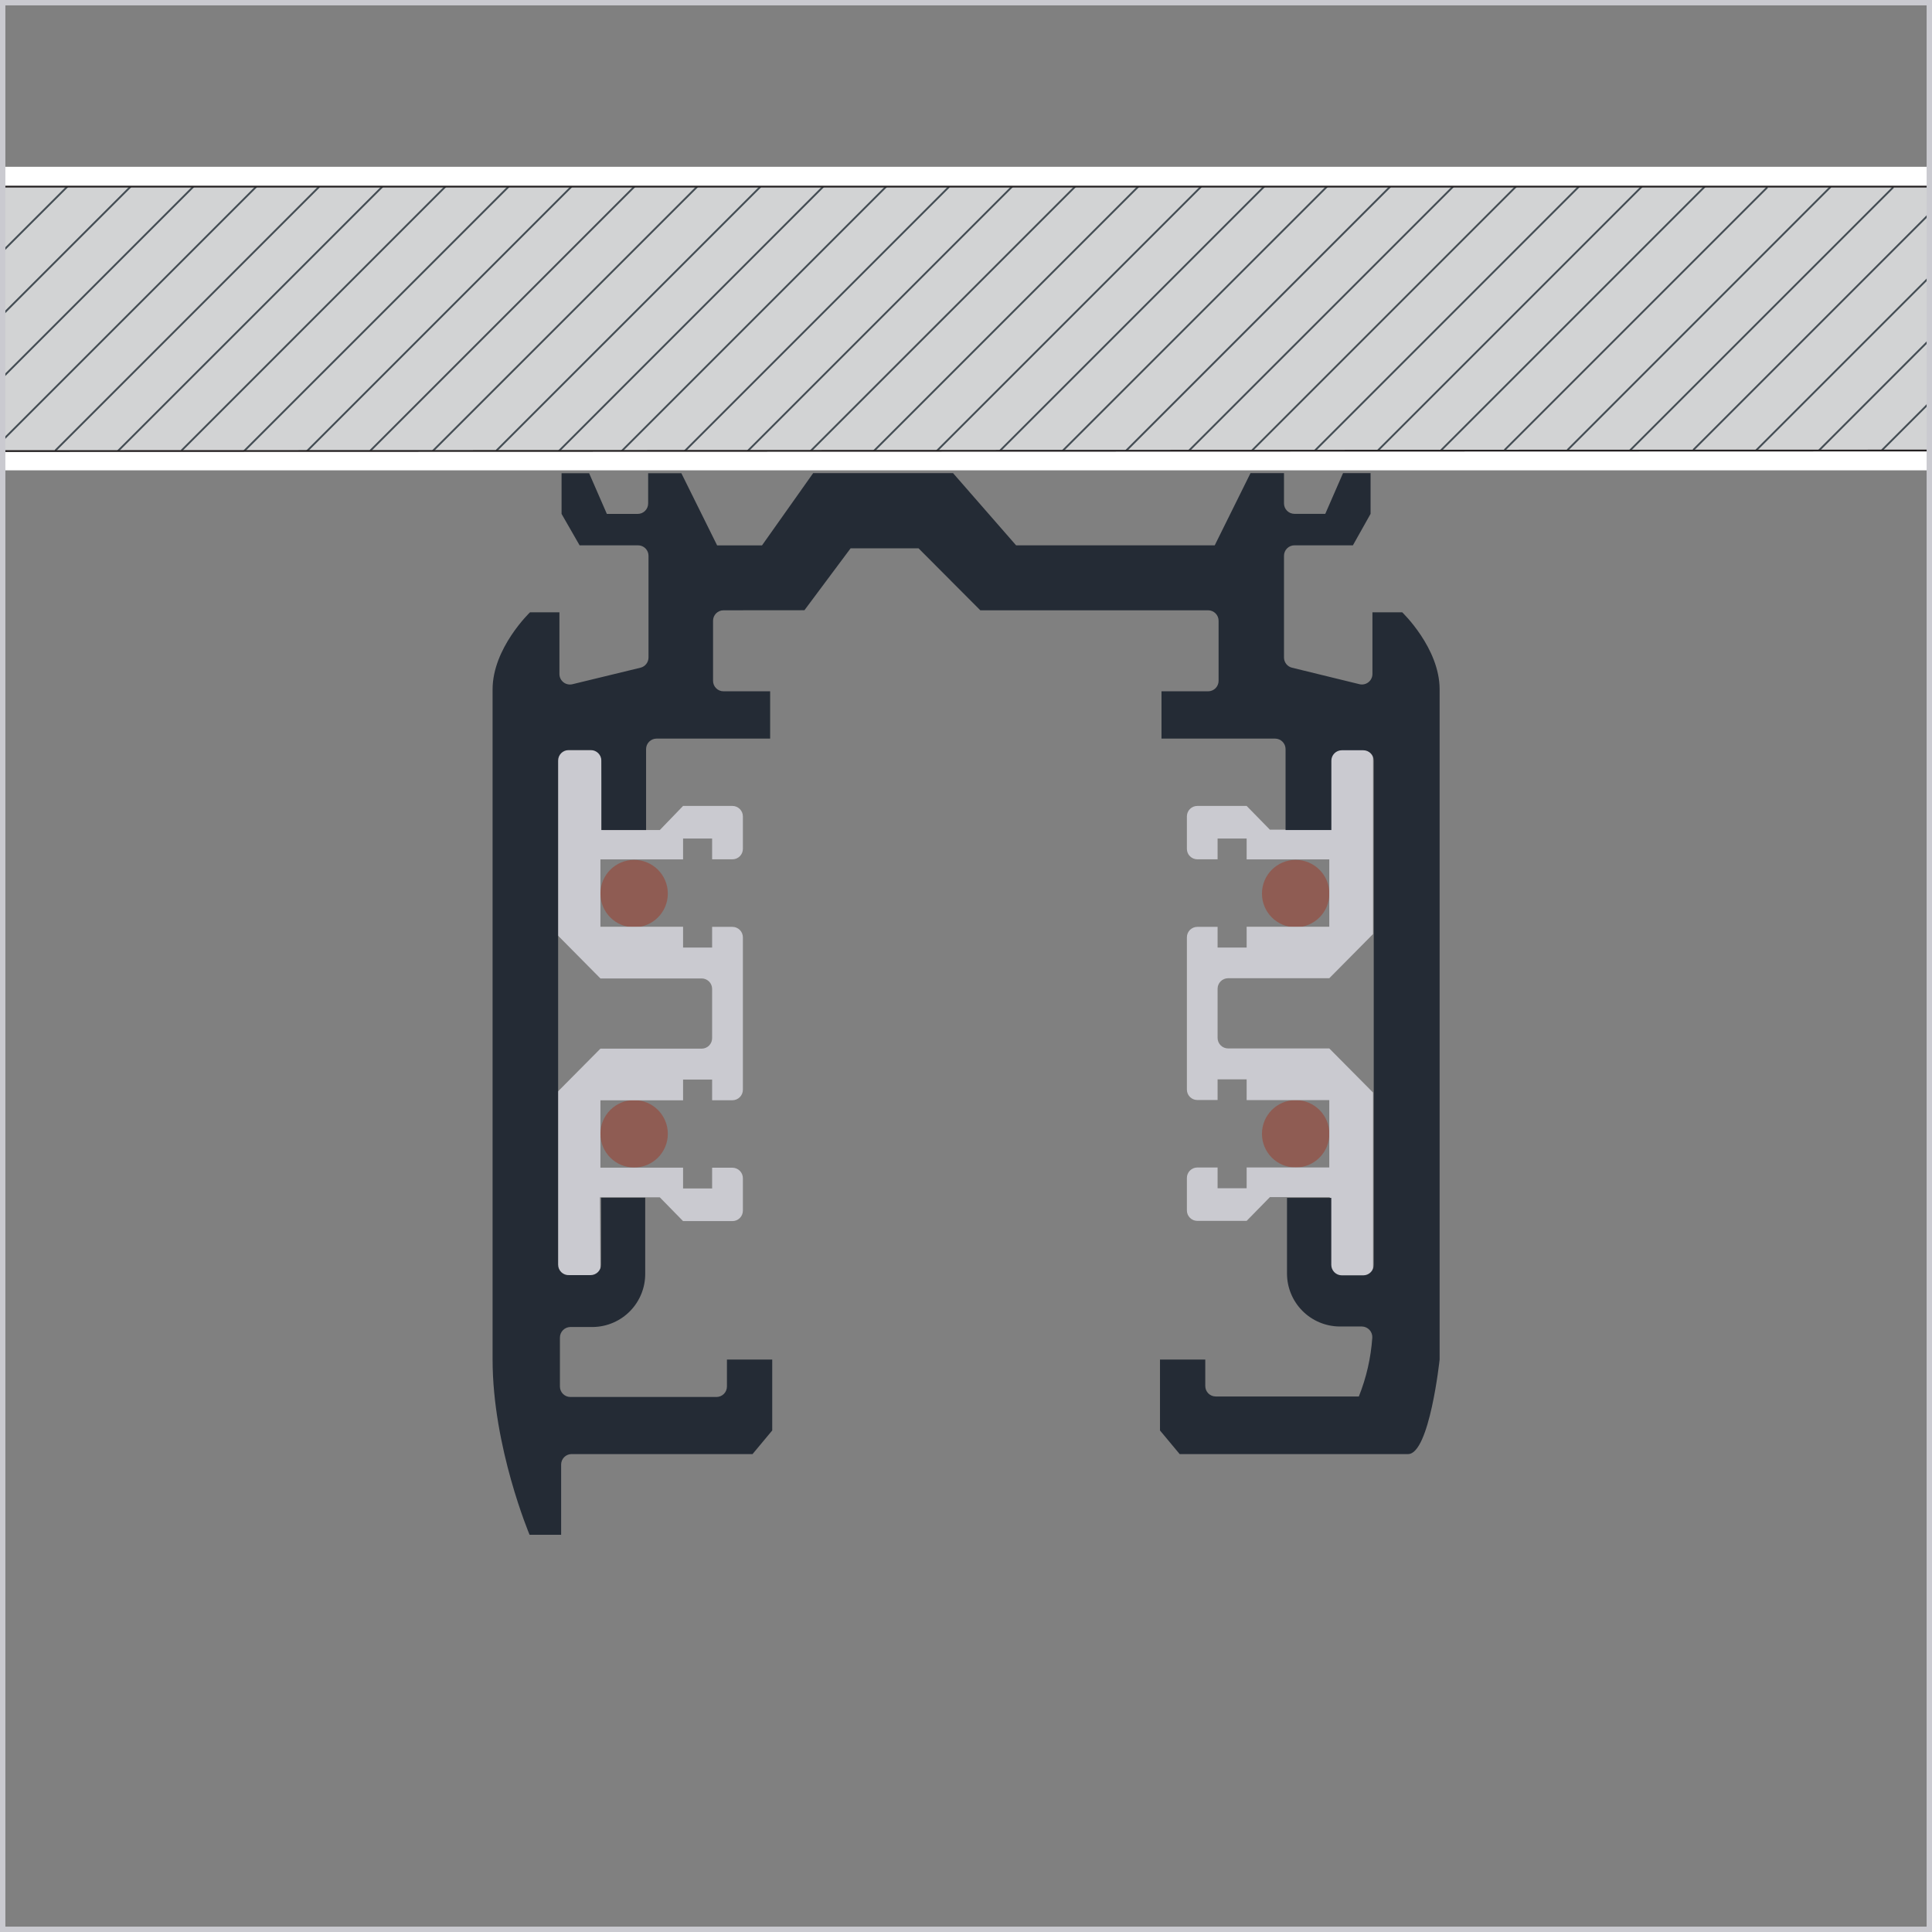 <svg width="270" height="270" viewBox="0 0 270 270" fill="none" xmlns="http://www.w3.org/2000/svg">
<rect x="0" y="0" width="270" height="270" fill="#808080" stroke="none"/>
<g clip-path="url(#clip0_406_503)">
<path d="M270.06 26.01H0.19V63H270.06V26.01Z" fill="#D2D3D4"/>
<path d="M263.05 62.87L269.88 56.04" stroke="#444D54" stroke-width="0.26" stroke-miterlimit="10" stroke-linecap="round"/>
<path d="M254.19 62.96L269.88 47.26" stroke="#444D54" stroke-width="0.26" stroke-miterlimit="10" stroke-linecap="round"/>
<path d="M245.45 62.91L269.91 38.45" stroke="#444D54" stroke-width="0.26" stroke-miterlimit="10" stroke-linecap="round"/>
<path d="M236.7 62.82L269.99 29.53" stroke="#444D54" stroke-width="0.26" stroke-miterlimit="10" stroke-linecap="round"/>
<path d="M227.82 62.92L264.53 26.22" stroke="#444D54" stroke-width="0.26" stroke-miterlimit="10" stroke-linecap="round"/>
<path d="M219.11 62.84L255.79 26.15" stroke="#444D54" stroke-width="0.26" stroke-miterlimit="10" stroke-linecap="round"/>
<path d="M210.32 62.84L246.92 26.24" stroke="#444D54" stroke-width="0.26" stroke-miterlimit="10" stroke-linecap="round"/>
<path d="M201.43 62.89L238.22 26.1" stroke="#444D54" stroke-width="0.26" stroke-miterlimit="10" stroke-linecap="round"/>
<path d="M192.57 62.95L229.46 26.06" stroke="#444D54" stroke-width="0.26" stroke-miterlimit="10" stroke-linecap="round"/>
<path d="M183.78 62.95L220.65 26.08" stroke="#444D54" stroke-width="0.26" stroke-miterlimit="10" stroke-linecap="round"/>
<path d="M174.86 63.07L211.86 26.07" stroke="#444D54" stroke-width="0.26" stroke-miterlimit="10" stroke-linecap="round"/>
<path d="M166.2 62.94L203.08 26.07" stroke="#444D54" stroke-width="0.26" stroke-miterlimit="10" stroke-linecap="round"/>
<path d="M157.35 63.01L194.27 26.09" stroke="#444D54" stroke-width="0.26" stroke-miterlimit="10" stroke-linecap="round"/>
<path d="M148.51 63L185.49 26.03" stroke="#444D54" stroke-width="0.26" stroke-miterlimit="10" stroke-linecap="round"/>
<path d="M139.79 62.95L176.71 26.03" stroke="#444D54" stroke-width="0.26" stroke-miterlimit="10" stroke-linecap="round"/>
<path d="M130.04 63.9L167.92 26.02" stroke="#444D54" stroke-width="0.26" stroke-miterlimit="10" stroke-linecap="round"/>
<path d="M122.11 63.04L159.08 26.07" stroke="#444D54" stroke-width="0.26" stroke-miterlimit="10" stroke-linecap="round"/>
<path d="M113.25 63.07L150.28 26.05" stroke="#444D54" stroke-width="0.26" stroke-miterlimit="10" stroke-linecap="round"/>
<path d="M104.54 62.98L141.46 26.06" stroke="#444D54" stroke-width="0.26" stroke-miterlimit="10" stroke-linecap="round"/>
<path d="M95.68 63.05L132.59 26.14" stroke="#444D54" stroke-width="0.26" stroke-miterlimit="10" stroke-linecap="round"/>
<path d="M86.8 63.12L123.91 26.01" stroke="#444D54" stroke-width="0.26" stroke-miterlimit="10" stroke-linecap="round"/>
<path d="M78.1 63.04L115.07 26.06" stroke="#444D54" stroke-width="0.26" stroke-miterlimit="10" stroke-linecap="round"/>
<path d="M69.42 62.93L106.24 26.12" stroke="#444D54" stroke-width="0.26" stroke-miterlimit="10" stroke-linecap="round"/>
<path d="M60.51 63L97.43 26.09" stroke="#444D54" stroke-width="0.26" stroke-miterlimit="10" stroke-linecap="round"/>
<path d="M51.8 62.94L88.68 26.06" stroke="#444D54" stroke-width="0.26" stroke-miterlimit="10" stroke-linecap="round"/>
<path d="M42.04 63.9L79.89 26.05" stroke="#444D54" stroke-width="0.26" stroke-miterlimit="10" stroke-linecap="round"/>
<path d="M34.13 63.02L71.14 26.02" stroke="#444D54" stroke-width="0.26" stroke-miterlimit="10" stroke-linecap="round"/>
<path d="M25.42 62.91L62.25 26.07" stroke="#444D54" stroke-width="0.26" stroke-miterlimit="10" stroke-linecap="round"/>
<path d="M16.49 63.02L53.39 26.13" stroke="#444D54" stroke-width="0.26" stroke-miterlimit="10" stroke-linecap="round"/>
<path d="M0.19 35.29L9.42 26.07" stroke="#444D54" stroke-width="0.26" stroke-miterlimit="10" stroke-linecap="round"/>
<path d="M0.11 44.21L18.25 26.08" stroke="#444D54" stroke-width="0.26" stroke-miterlimit="10" stroke-linecap="round"/>
<path d="M0.28 52.83L27.06 26.05" stroke="#444D54" stroke-width="0.26" stroke-miterlimit="10" stroke-linecap="round"/>
<path d="M0.23 61.66L35.79 26.11" stroke="#444D54" stroke-width="0.26" stroke-miterlimit="10" stroke-linecap="round"/>
<path d="M7.78 62.92L44.55 26.15" stroke="#444D54" stroke-width="0.26" stroke-miterlimit="10" stroke-linecap="round"/>
<path d="M270.06 23.31H-0.06V26.08H270.06V23.31Z" fill="white"/>
<path d="M269.78 62.96H0.06V65.73H269.78V62.96Z" fill="white"/>
<path d="M0.45 26.08H269.71" stroke="#231F20" stroke-width="0.25" stroke-miterlimit="10"/>
<path d="M0.23 63.04L270.06 62.96" stroke="#231F20" stroke-width="0.25" stroke-miterlimit="10"/>
<path d="M69.99 176.98H69.98V176.99L69.99 176.98Z" fill="#696F72"/>
<path d="M88.62 163.16C91.221 163.16 93.33 161.051 93.33 158.45C93.33 155.849 91.221 153.74 88.62 153.74C86.019 153.74 83.91 155.849 83.91 158.45C83.91 161.051 86.019 163.16 88.62 163.16Z" fill="#8F5C53"/>
<path d="M88.62 129.59C91.221 129.59 93.33 127.481 93.33 124.88C93.33 122.279 91.221 120.17 88.62 120.17C86.019 120.17 83.91 122.279 83.91 124.88C83.91 127.481 86.019 129.59 88.62 129.59Z" fill="#8F5C53"/>
<path d="M103.82 131C103.82 130.61 103.665 130.236 103.389 129.96C103.114 129.685 102.74 129.53 102.35 129.53H99.52V132.42H95.46V129.51H83.91V120.1H95.46V117.19H99.52V120.09H102.35C102.543 120.091 102.733 120.054 102.912 119.982C103.09 119.909 103.252 119.801 103.389 119.666C103.525 119.53 103.634 119.369 103.708 119.191C103.782 119.013 103.82 118.822 103.82 118.63V114.1C103.82 113.71 103.665 113.336 103.389 113.06C103.114 112.785 102.74 112.63 102.35 112.63H95.46L92.21 116H84.31L84 104.78H77.8V130.57L83.91 136.74H98.06C98.253 136.74 98.443 136.778 98.621 136.852C98.799 136.926 98.96 137.034 99.096 137.171C99.232 137.308 99.339 137.47 99.412 137.648C99.484 137.826 99.521 138.017 99.52 138.21V145.08C99.521 145.272 99.484 145.463 99.412 145.642C99.339 145.82 99.232 145.982 99.096 146.119C98.96 146.255 98.799 146.364 98.621 146.438C98.443 146.512 98.253 146.55 98.06 146.55H83.91L77.8 152.71V178.33H83.91L83.84 167.33H92.21L95.46 170.65H102.35C102.543 170.651 102.733 170.614 102.912 170.542C103.09 170.469 103.252 170.361 103.389 170.226C103.525 170.09 103.634 169.929 103.708 169.751C103.782 169.573 103.82 169.382 103.82 169.19V164.66C103.82 164.27 103.665 163.896 103.389 163.62C103.114 163.345 102.74 163.19 102.35 163.19H99.52V166.09H95.46V163.18H83.91V153.77H95.46V150.87H99.52V153.76H102.35C102.74 153.76 103.114 153.605 103.389 153.329C103.665 153.054 103.82 152.68 103.82 152.29V131Z" fill="#CACAD0"/>
<path d="M181.07 163.16C183.671 163.16 185.78 161.051 185.78 158.45C185.78 155.849 183.671 153.74 181.07 153.74C178.469 153.74 176.36 155.849 176.36 158.45C176.36 161.051 178.469 163.16 181.07 163.16Z" fill="#8F5C53"/>
<path d="M181.07 129.59C183.671 129.59 185.78 127.481 185.78 124.88C185.78 122.279 183.671 120.17 181.07 120.17C178.469 120.17 176.36 122.279 176.36 124.88C176.36 127.481 178.469 129.59 181.07 129.59Z" fill="#8F5C53"/>
<path d="M165.87 131C165.869 130.807 165.906 130.617 165.978 130.438C166.051 130.26 166.158 130.098 166.294 129.961C166.43 129.825 166.591 129.716 166.769 129.642C166.947 129.568 167.137 129.53 167.33 129.53H170.16V132.42H174.22V129.51H185.77V120.1H174.22V117.19H170.16V120.09H167.33C166.943 120.09 166.571 119.936 166.298 119.662C166.024 119.389 165.87 119.017 165.87 118.63V114.1C165.869 113.907 165.906 113.716 165.978 113.538C166.051 113.36 166.158 113.198 166.294 113.061C166.43 112.925 166.591 112.816 166.769 112.742C166.947 112.668 167.137 112.63 167.33 112.63H174.22L177.47 115.95H185.84L185.65 104.75H191.88V130.54L185.77 136.71H171.63C171.24 136.71 170.866 136.865 170.591 137.141C170.315 137.416 170.16 137.79 170.16 138.18V145.05C170.16 145.44 170.315 145.814 170.591 146.089C170.866 146.365 171.24 146.52 171.63 146.52H185.77L191.88 152.68V178.3H185.77L185.84 167.3H177.47L174.22 170.62H167.33C166.943 170.62 166.571 170.466 166.298 170.192C166.024 169.919 165.87 169.547 165.87 169.16V164.63C165.869 164.437 165.906 164.246 165.978 164.068C166.051 163.89 166.158 163.728 166.294 163.591C166.43 163.455 166.591 163.346 166.769 163.272C166.947 163.198 167.137 163.16 167.33 163.16H170.16V166.06H174.22V163.15H185.77V153.74H174.22V150.84H170.16V153.73H167.33C167.137 153.73 166.947 153.692 166.769 153.618C166.591 153.544 166.43 153.435 166.294 153.299C166.158 153.162 166.051 153 165.978 152.822C165.906 152.644 165.869 152.453 165.87 152.26V131Z" fill="#CACAD0"/>
<path d="M112.42 85.28L118.87 76.63H128.37L137 85.29H168.84C169.033 85.29 169.223 85.328 169.401 85.402C169.579 85.476 169.74 85.585 169.876 85.721C170.012 85.858 170.119 86.02 170.192 86.198C170.264 86.377 170.301 86.567 170.3 86.76V95.15C170.3 95.537 170.146 95.909 169.872 96.183C169.599 96.456 169.227 96.61 168.84 96.61H162.32V103.22H178.19C178.58 103.22 178.954 103.375 179.229 103.651C179.505 103.926 179.66 104.3 179.66 104.69V116H186.06V106.32C186.059 106.128 186.095 105.937 186.168 105.758C186.241 105.58 186.348 105.418 186.484 105.281C186.62 105.145 186.781 105.036 186.959 104.962C187.137 104.888 187.327 104.85 187.52 104.85H190.52C190.713 104.85 190.903 104.888 191.081 104.962C191.259 105.036 191.42 105.145 191.556 105.281C191.692 105.418 191.799 105.58 191.872 105.758C191.945 105.937 191.981 106.128 191.98 106.32V176.76C191.981 176.953 191.945 177.144 191.872 177.322C191.799 177.5 191.692 177.662 191.556 177.799C191.42 177.936 191.259 178.044 191.081 178.118C190.903 178.192 190.713 178.23 190.52 178.23H187.52C187.13 178.23 186.756 178.075 186.481 177.8C186.205 177.524 186.05 177.15 186.05 176.76V167.41H179.86V178C179.868 179.94 180.635 181.799 181.998 183.179C183.361 184.558 185.211 185.349 187.15 185.38H190.33C190.53 185.384 190.726 185.428 190.909 185.51C191.091 185.591 191.255 185.709 191.39 185.856C191.525 186.002 191.63 186.175 191.697 186.363C191.764 186.551 191.792 186.751 191.78 186.95C191.584 189.768 190.95 192.538 189.9 195.16H169.9C169.707 195.16 169.517 195.122 169.339 195.048C169.161 194.974 169 194.866 168.864 194.729C168.728 194.592 168.621 194.43 168.548 194.252C168.475 194.074 168.439 193.883 168.44 193.69V190H162.11V199.91L164.86 203.21H196.78C199.78 203.21 201.19 190 201.19 190V96.34C201.19 90.56 195.96 85.57 195.96 85.57H191.8V94.19C191.8 94.411 191.749 94.629 191.653 94.828C191.557 95.027 191.417 95.201 191.244 95.339C191.071 95.476 190.87 95.573 190.654 95.621C190.439 95.67 190.215 95.67 190 95.62L180.55 93.31C180.232 93.23 179.95 93.045 179.749 92.786C179.548 92.527 179.439 92.208 179.44 91.88V77.68C179.439 77.487 179.475 77.297 179.548 77.118C179.621 76.94 179.728 76.778 179.864 76.641C180 76.505 180.161 76.396 180.339 76.322C180.517 76.248 180.707 76.21 180.9 76.21H189.07L191.54 71.81V66.12H187.69L185.21 71.81H180.9C180.707 71.81 180.517 71.772 180.339 71.698C180.161 71.624 180 71.516 179.864 71.379C179.728 71.242 179.621 71.08 179.548 70.902C179.475 70.724 179.439 70.533 179.44 70.34V66.12H174.76L169.76 76.21H142L133.19 66.12H113.64L106.49 76.22H100.22L95.22 66.13H90.58V70.35C90.581 70.543 90.544 70.734 90.472 70.912C90.399 71.09 90.292 71.252 90.156 71.389C90.02 71.526 89.859 71.634 89.681 71.708C89.503 71.782 89.312 71.82 89.12 71.82H84.81L82.33 66.13H78.48V71.82L81 76.21H89.17C89.362 76.21 89.553 76.248 89.731 76.322C89.909 76.396 90.07 76.505 90.206 76.641C90.342 76.778 90.449 76.94 90.522 77.118C90.594 77.297 90.631 77.487 90.63 77.68V91.88C90.631 92.208 90.522 92.527 90.321 92.786C90.12 93.045 89.838 93.23 89.52 93.31L80 95.62C79.783 95.673 79.558 95.676 79.34 95.629C79.121 95.582 78.917 95.486 78.742 95.348C78.566 95.21 78.425 95.035 78.327 94.834C78.23 94.633 78.18 94.413 78.18 94.19V85.57H74.07C74.07 85.57 68.84 90.57 68.84 96.34V190C68.84 202.25 74.01 214.49 74.01 214.49H78.42V204.68C78.419 204.488 78.455 204.297 78.528 204.118C78.601 203.94 78.708 203.778 78.844 203.641C78.98 203.505 79.141 203.396 79.319 203.322C79.497 203.248 79.687 203.21 79.88 203.21H105.17L107.92 199.91V190H101.59V193.76C101.591 193.953 101.555 194.144 101.482 194.322C101.409 194.5 101.302 194.662 101.166 194.799C101.03 194.936 100.869 195.044 100.691 195.118C100.513 195.192 100.323 195.23 100.13 195.23H79.71C79.325 195.23 78.955 195.078 78.681 194.806C78.408 194.534 78.253 194.166 78.25 193.78C78.25 192.45 78.25 189.68 78.25 186.93C78.25 186.543 78.402 186.171 78.673 185.894C78.944 185.617 79.313 185.458 79.7 185.45H82.93C84.873 185.406 86.72 184.6 88.074 183.206C89.428 181.813 90.181 179.943 90.17 178V167.38H84V176.73C84 177.12 83.845 177.494 83.569 177.77C83.294 178.045 82.92 178.2 82.53 178.2H79.53C79.332 178.21 79.133 178.179 78.947 178.109C78.761 178.039 78.592 177.932 78.448 177.795C78.305 177.657 78.192 177.492 78.114 177.309C78.037 177.126 77.998 176.929 78 176.73V106.3C77.999 106.108 78.035 105.917 78.108 105.738C78.181 105.56 78.288 105.398 78.424 105.261C78.56 105.125 78.721 105.016 78.899 104.942C79.077 104.868 79.267 104.83 79.46 104.83H82.57C82.96 104.83 83.334 104.985 83.609 105.261C83.885 105.536 84.04 105.91 84.04 106.3V116H90.29V104.69C90.29 104.3 90.445 103.926 90.721 103.651C90.996 103.375 91.37 103.22 91.76 103.22H107.63V96.61H101.11C100.723 96.61 100.351 96.456 100.078 96.183C99.804 95.909 99.65 95.537 99.65 95.15V86.76C99.649 86.567 99.685 86.377 99.758 86.198C99.831 86.02 99.938 85.858 100.074 85.721C100.21 85.585 100.371 85.476 100.549 85.402C100.727 85.328 100.917 85.29 101.11 85.29L112.42 85.28Z" fill="#242B35"/>
<path d="M269.25 0.75V269.25H0.75V0.75H269.25ZM270 0H0V270H270V0Z" fill="#CACAD0"/>
</g>
<defs>
<clipPath id="clip0_406_503">
<rect width="270" height="270" fill="white"/>
</clipPath>
</defs>
</svg>
